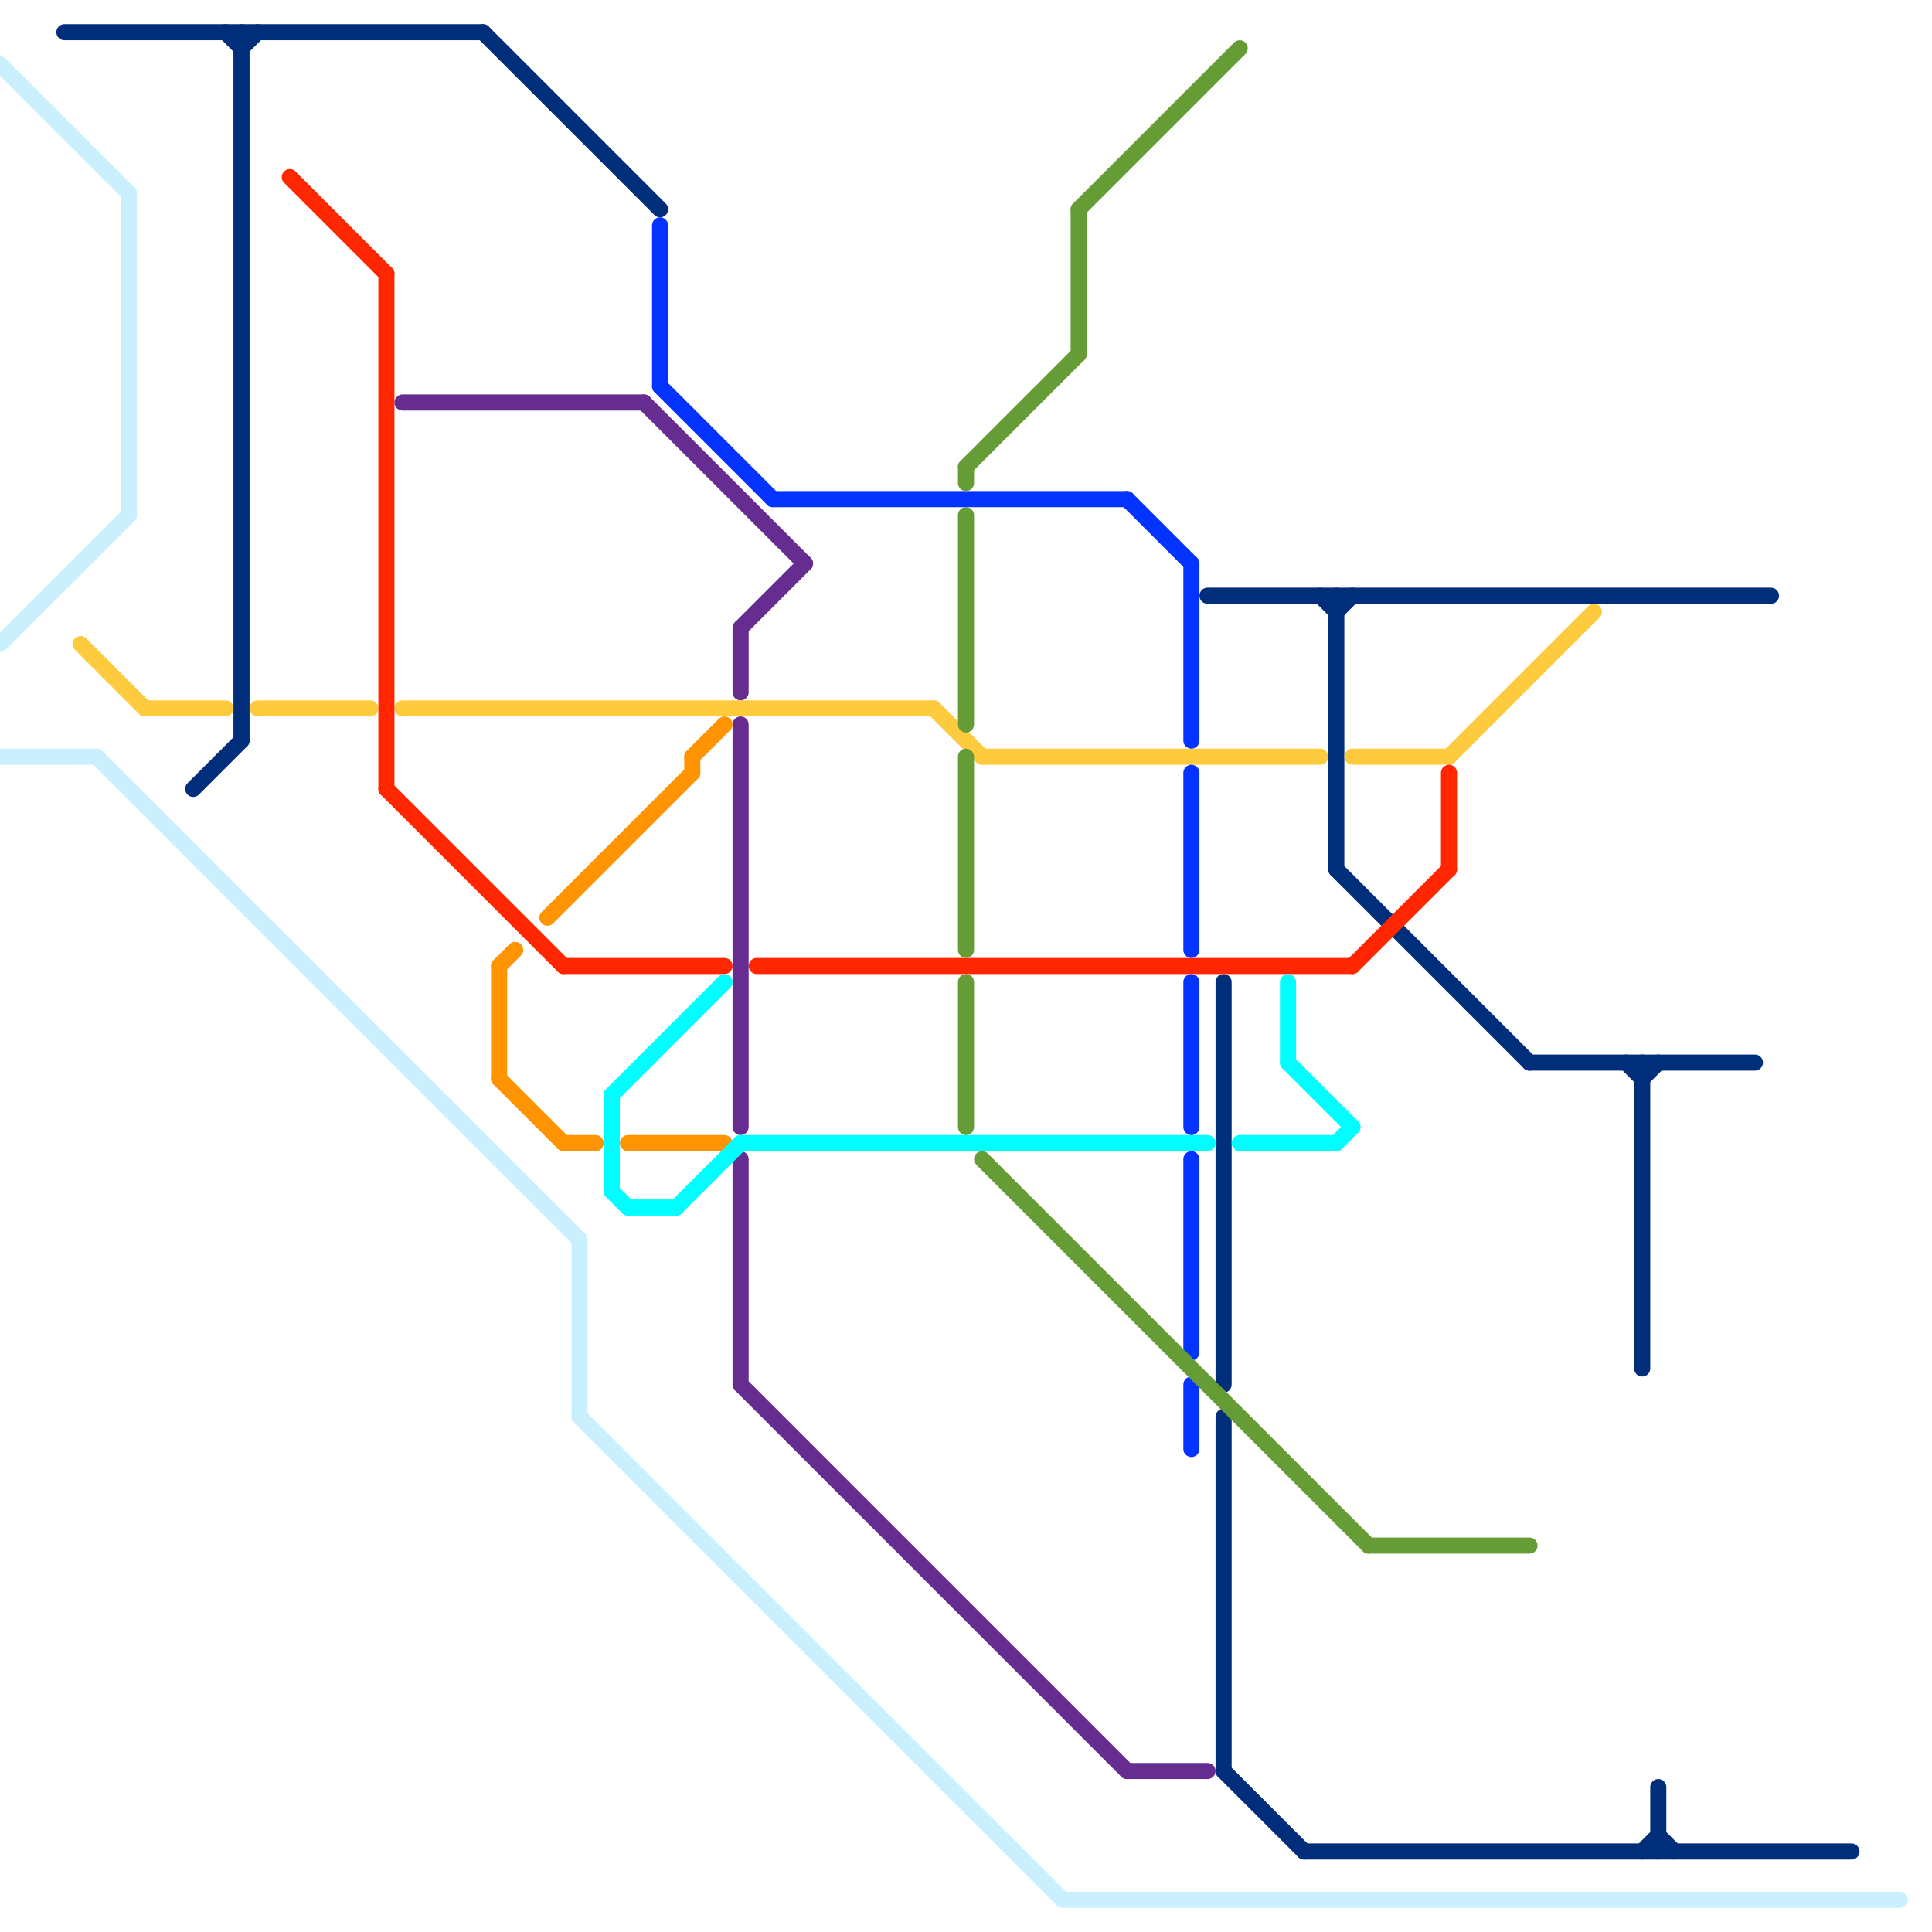 
<svg version="1.1" xmlns="http://www.w3.org/2000/svg" viewBox="0 0 120 120">
<style>line { stroke-width: 1; fill: none; stroke-linecap: round; stroke-linejoin: round; } .c0 { stroke: #caf0fe } .c1 { stroke: #002e7a } .c2 { stroke: #fecb3e } .c3 { stroke: #ff2600 } .c4 { stroke: #662c90 } .c5 { stroke: #ff9300 } .c6 { stroke: #00fdff } .c7 { stroke: #0433ff } .c8 { stroke: #669c35 }</style><line class="c0" x1="0" y1="4" x2="8" y2="12"/><line class="c0" x1="0" y1="47" x2="6" y2="47"/><line class="c0" x1="66" y1="118" x2="118" y2="118"/><line class="c0" x1="36" y1="88" x2="66" y2="118"/><line class="c0" x1="6" y1="47" x2="36" y2="77"/><line class="c0" x1="0" y1="40" x2="8" y2="32"/><line class="c0" x1="8" y1="12" x2="8" y2="32"/><line class="c0" x1="36" y1="77" x2="36" y2="88"/><line class="c1" x1="102" y1="66" x2="102" y2="85"/><line class="c1" x1="83" y1="37" x2="83" y2="54"/><line class="c1" x1="103" y1="111" x2="103" y2="115"/><line class="c1" x1="83" y1="54" x2="95" y2="66"/><line class="c1" x1="15" y1="3" x2="16" y2="2"/><line class="c1" x1="102" y1="67" x2="103" y2="66"/><line class="c1" x1="81" y1="115" x2="115" y2="115"/><line class="c1" x1="103" y1="114" x2="104" y2="115"/><line class="c1" x1="102" y1="115" x2="103" y2="114"/><line class="c1" x1="76" y1="110" x2="81" y2="115"/><line class="c1" x1="30" y1="2" x2="41" y2="13"/><line class="c1" x1="82" y1="37" x2="83" y2="38"/><line class="c1" x1="4" y1="2" x2="30" y2="2"/><line class="c1" x1="101" y1="66" x2="102" y2="67"/><line class="c1" x1="75" y1="37" x2="110" y2="37"/><line class="c1" x1="15" y1="2" x2="15" y2="46"/><line class="c1" x1="83" y1="38" x2="84" y2="37"/><line class="c1" x1="76" y1="61" x2="76" y2="86"/><line class="c1" x1="12" y1="49" x2="15" y2="46"/><line class="c1" x1="14" y1="2" x2="15" y2="3"/><line class="c1" x1="95" y1="66" x2="109" y2="66"/><line class="c1" x1="76" y1="88" x2="76" y2="110"/><line class="c2" x1="58" y1="44" x2="61" y2="47"/><line class="c2" x1="9" y1="44" x2="14" y2="44"/><line class="c2" x1="61" y1="47" x2="82" y2="47"/><line class="c2" x1="90" y1="47" x2="99" y2="38"/><line class="c2" x1="84" y1="47" x2="90" y2="47"/><line class="c2" x1="5" y1="40" x2="9" y2="44"/><line class="c2" x1="16" y1="44" x2="23" y2="44"/><line class="c2" x1="25" y1="44" x2="58" y2="44"/><line class="c3" x1="90" y1="48" x2="90" y2="54"/><line class="c3" x1="35" y1="60" x2="45" y2="60"/><line class="c3" x1="24" y1="49" x2="35" y2="60"/><line class="c3" x1="84" y1="60" x2="90" y2="54"/><line class="c3" x1="47" y1="60" x2="84" y2="60"/><line class="c3" x1="18" y1="11" x2="24" y2="17"/><line class="c3" x1="24" y1="17" x2="24" y2="49"/><line class="c4" x1="46" y1="45" x2="46" y2="70"/><line class="c4" x1="46" y1="39" x2="50" y2="35"/><line class="c4" x1="46" y1="86" x2="70" y2="110"/><line class="c4" x1="40" y1="25" x2="50" y2="35"/><line class="c4" x1="46" y1="72" x2="46" y2="86"/><line class="c4" x1="25" y1="25" x2="40" y2="25"/><line class="c4" x1="70" y1="110" x2="75" y2="110"/><line class="c4" x1="46" y1="39" x2="46" y2="43"/><line class="c5" x1="31" y1="67" x2="35" y2="71"/><line class="c5" x1="43" y1="47" x2="45" y2="45"/><line class="c5" x1="31" y1="60" x2="32" y2="59"/><line class="c5" x1="43" y1="47" x2="43" y2="48"/><line class="c5" x1="35" y1="71" x2="37" y2="71"/><line class="c5" x1="39" y1="71" x2="45" y2="71"/><line class="c5" x1="31" y1="60" x2="31" y2="67"/><line class="c5" x1="34" y1="57" x2="43" y2="48"/><line class="c6" x1="38" y1="68" x2="38" y2="74"/><line class="c6" x1="38" y1="68" x2="45" y2="61"/><line class="c6" x1="42" y1="75" x2="46" y2="71"/><line class="c6" x1="80" y1="61" x2="80" y2="66"/><line class="c6" x1="39" y1="75" x2="42" y2="75"/><line class="c6" x1="83" y1="71" x2="84" y2="70"/><line class="c6" x1="38" y1="74" x2="39" y2="75"/><line class="c6" x1="80" y1="66" x2="84" y2="70"/><line class="c6" x1="77" y1="71" x2="83" y2="71"/><line class="c6" x1="46" y1="71" x2="75" y2="71"/><line class="c7" x1="74" y1="48" x2="74" y2="59"/><line class="c7" x1="74" y1="72" x2="74" y2="84"/><line class="c7" x1="74" y1="35" x2="74" y2="46"/><line class="c7" x1="48" y1="31" x2="70" y2="31"/><line class="c7" x1="74" y1="86" x2="74" y2="90"/><line class="c7" x1="41" y1="24" x2="48" y2="31"/><line class="c7" x1="74" y1="61" x2="74" y2="70"/><line class="c7" x1="41" y1="14" x2="41" y2="24"/><line class="c7" x1="70" y1="31" x2="74" y2="35"/><line class="c8" x1="61" y1="72" x2="85" y2="96"/><line class="c8" x1="67" y1="13" x2="77" y2="3"/><line class="c8" x1="67" y1="13" x2="67" y2="22"/><line class="c8" x1="60" y1="32" x2="60" y2="45"/><line class="c8" x1="60" y1="29" x2="67" y2="22"/><line class="c8" x1="85" y1="96" x2="95" y2="96"/><line class="c8" x1="60" y1="47" x2="60" y2="59"/><line class="c8" x1="60" y1="61" x2="60" y2="70"/><line class="c8" x1="60" y1="29" x2="60" y2="30"/>
</svg>

